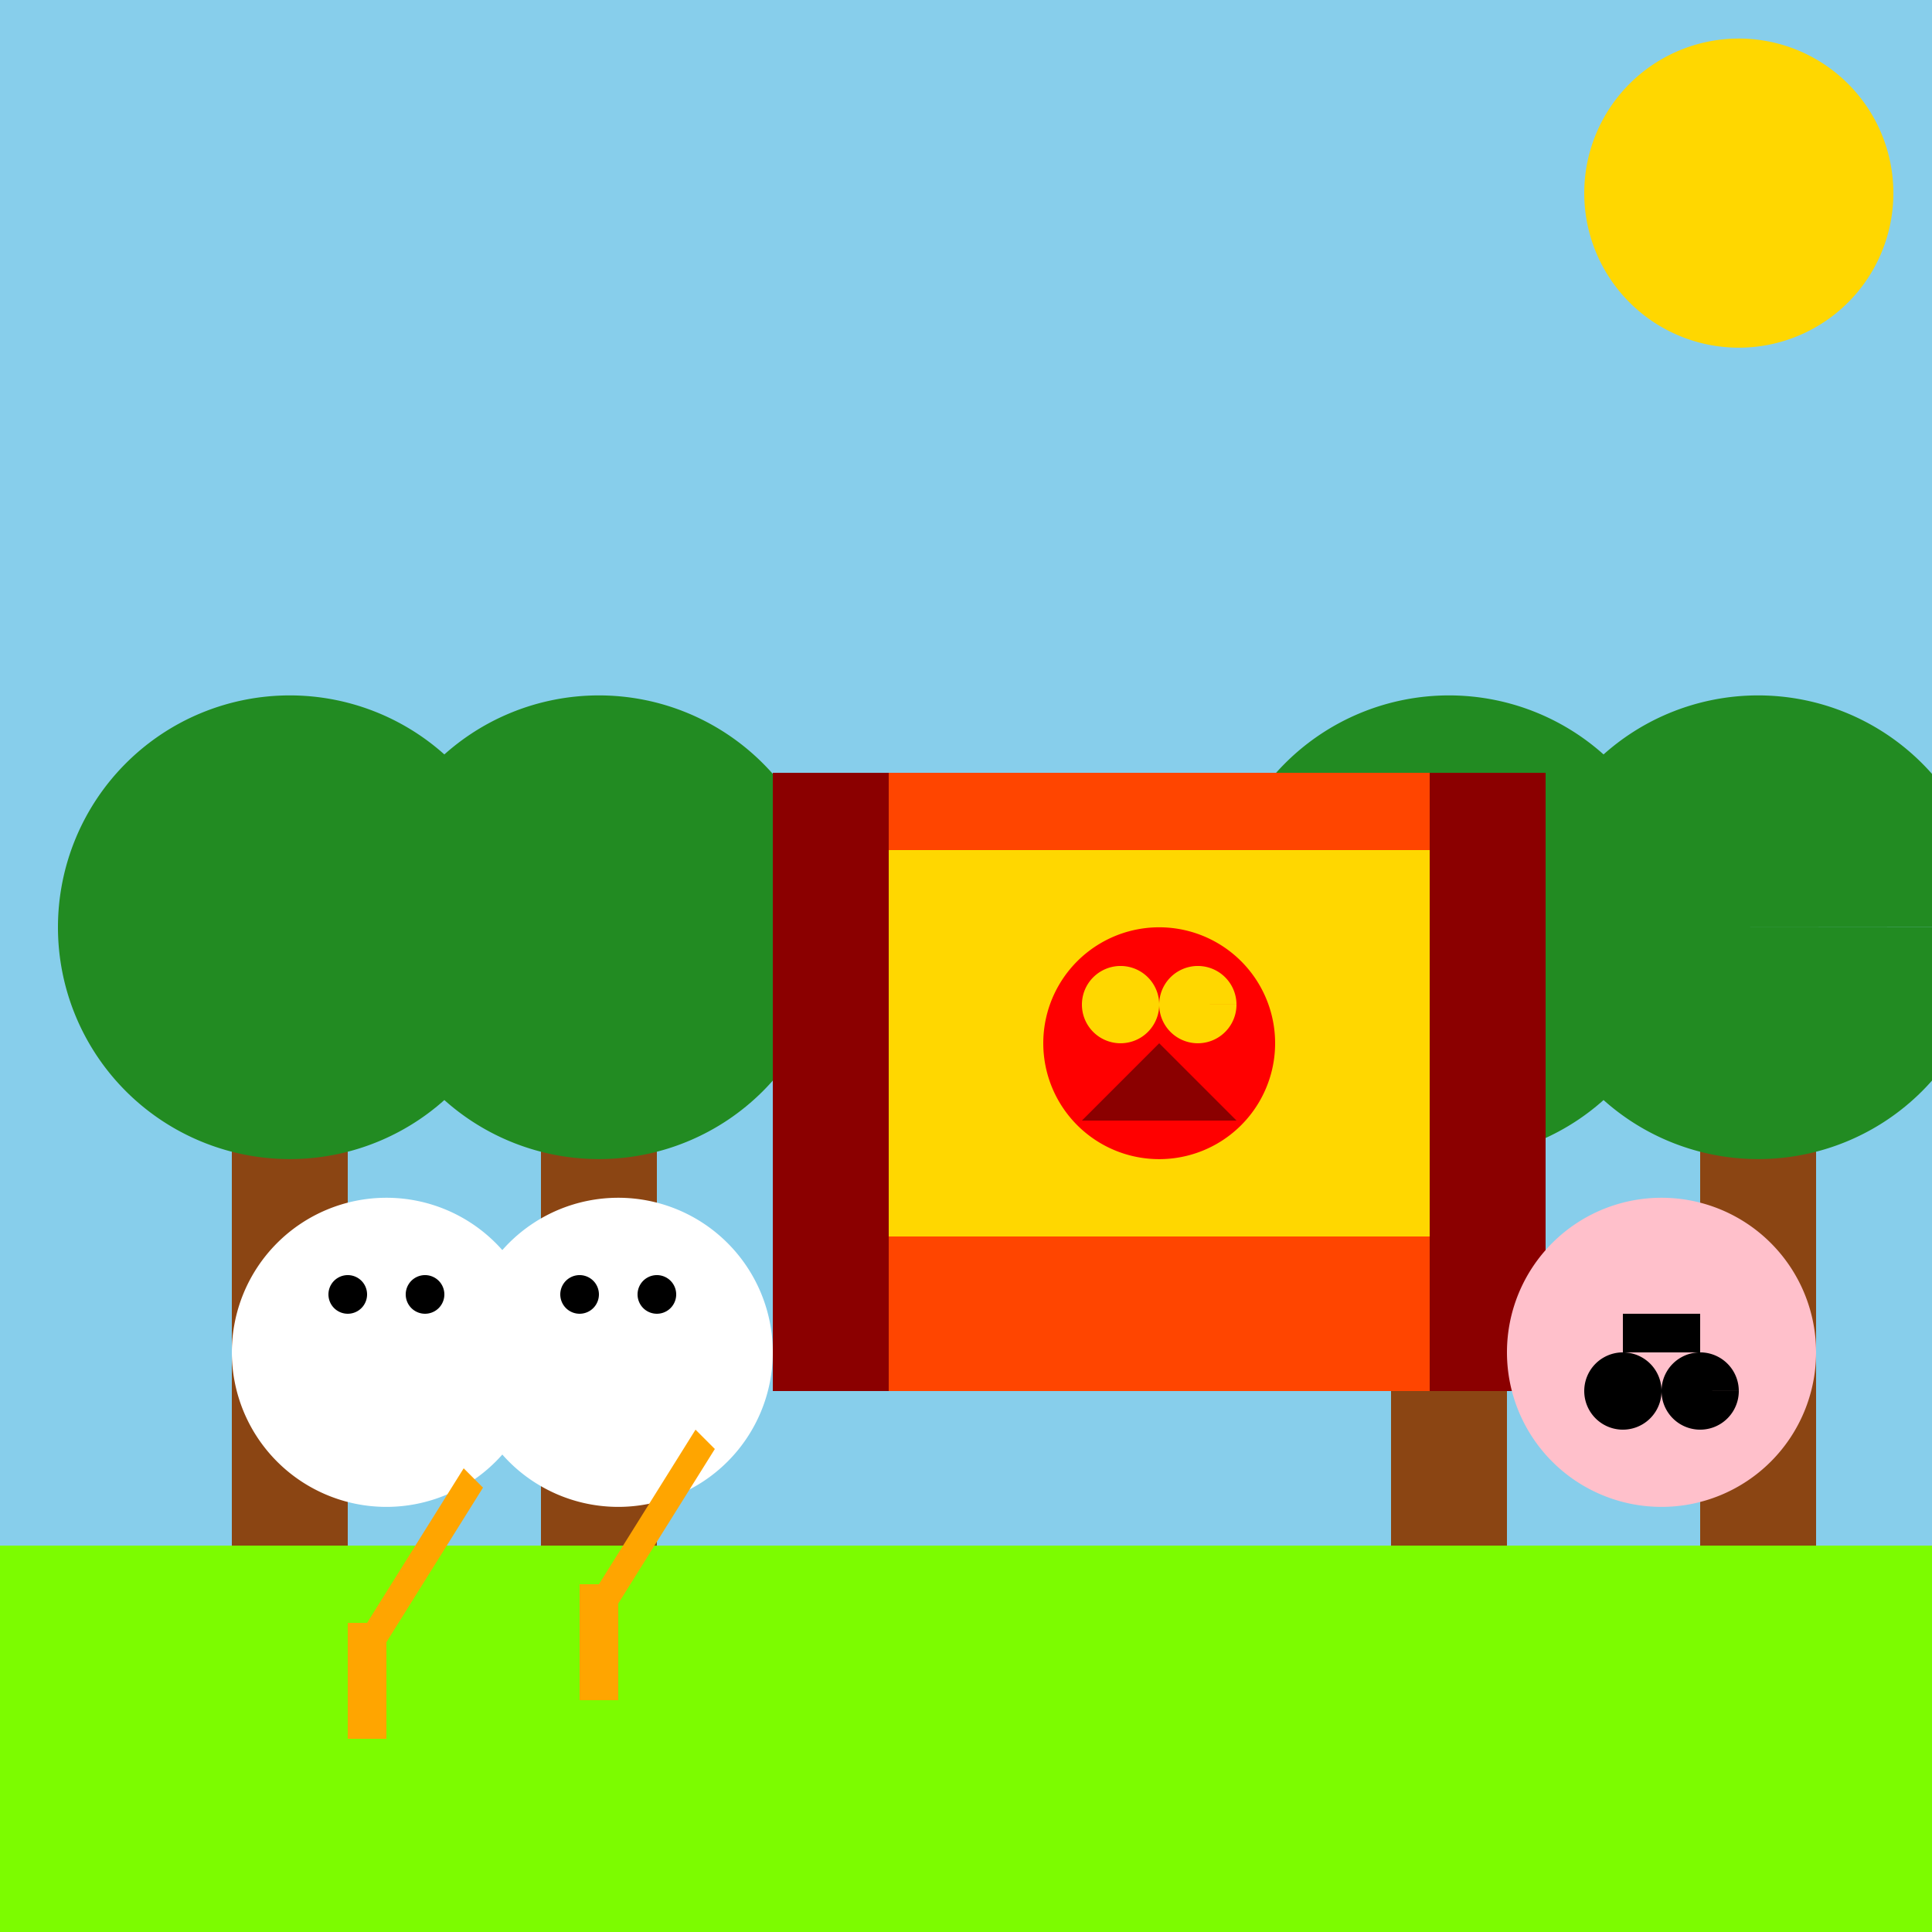 <!--

Generated by DrawGPT.
Free, open source, AI generated images in SVG, PNG, and HTML Canvas format.
https://drawgpt.ai

Created: 2023-09-26T04:19:11.563Z
Link: https://drawgpt.ai/prompt/22757/

-->
<svg xmlns="http://www.w3.org/2000/svg" xmlns:xlink="http://www.w3.org/1999/xlink" width="500" height="500"><defs/><g><rect fill="#87CEEB" stroke="none" x="0" y="0" width="512" height="512"/><path fill="#FFD700" stroke="none" paint-order="stroke fill markers" d=" M 490 50 A 40 40 0 1 1 490 49.96"/><rect fill="#7CFC00" stroke="none" x="0" y="400" width="512" height="112"/><rect fill="#8B4513" stroke="none" x="60" y="280" width="30" height="120"/><rect fill="#8B4513" stroke="none" x="140" y="280" width="30" height="120"/><rect fill="#8B4513" stroke="none" x="360" y="280" width="30" height="120"/><rect fill="#8B4513" stroke="none" x="440" y="280" width="30" height="120"/><path fill="#228B22" stroke="none" paint-order="stroke fill markers" d=" M 135 240 A 60 60 0 1 1 135 239.94 L 215 240 A 60 60 0 1 1 215 239.94 L 435 240 A 60 60 0 1 1 435 239.94 L 515 240 A 60 60 0 1 1 515 239.94"/><rect fill="#FF4500" stroke="none" x="200" y="200" width="200" height="160"/><rect fill="#8B0000" stroke="none" x="200" y="200" width="30" height="160"/><rect fill="#8B0000" stroke="none" x="370" y="200" width="30" height="160"/><rect fill="#FFD700" stroke="none" x="230" y="220" width="140" height="100"/><path fill="#FF0000" stroke="none" paint-order="stroke fill markers" d=" M 330 270 A 30 30 0 1 1 330 269.97"/><path fill="#FFD700" stroke="none" paint-order="stroke fill markers" d=" M 300 260 A 10 10 0 1 1 300 259.99 L 320 260 A 10 10 0 1 1 320 259.99"/><path fill="#8B0000" stroke="none" paint-order="stroke fill markers" d=" M 300 270 L 280 290 L 320 290"/><path fill="#FFFFFF" stroke="none" paint-order="stroke fill markers" d=" M 140 350 A 40 40 0 1 1 140 349.96"/><path fill="#FFFFFF" stroke="none" paint-order="stroke fill markers" d=" M 200 350 A 40 40 0 1 1 200 349.96"/><path fill="#000000" stroke="none" paint-order="stroke fill markers" d=" M 95 335 A 5 5 0 1 1 95 334.995 L 115 335 A 5 5 0 1 1 115 334.995 L 155 335 A 5 5 0 1 1 155 334.995 L 175 335 A 5 5 0 1 1 175 334.995"/><path fill="#FFC0CB" stroke="none" paint-order="stroke fill markers" d=" M 470 350 A 40 40 0 1 1 470 349.96"/><rect fill="#000000" stroke="none" x="420" y="340" width="20" height="10"/><path fill="#000000" stroke="none" paint-order="stroke fill markers" d=" M 430 360 A 10 10 0 1 1 430 359.99 L 450 360 A 10 10 0 1 1 450 359.99"/><rect fill="#FFA500" stroke="none" x="90" y="420" width="10" height="30"/><path fill="#FFA500" stroke="none" paint-order="stroke fill markers" d=" M 95 420 L 120 380 L 125 385 L 100 425"/><rect fill="#FFA500" stroke="none" x="150" y="410" width="10" height="30"/><path fill="#FFA500" stroke="none" paint-order="stroke fill markers" d=" M 155 410 L 180 370 L 185 375 L 160 415"/></g></svg>
